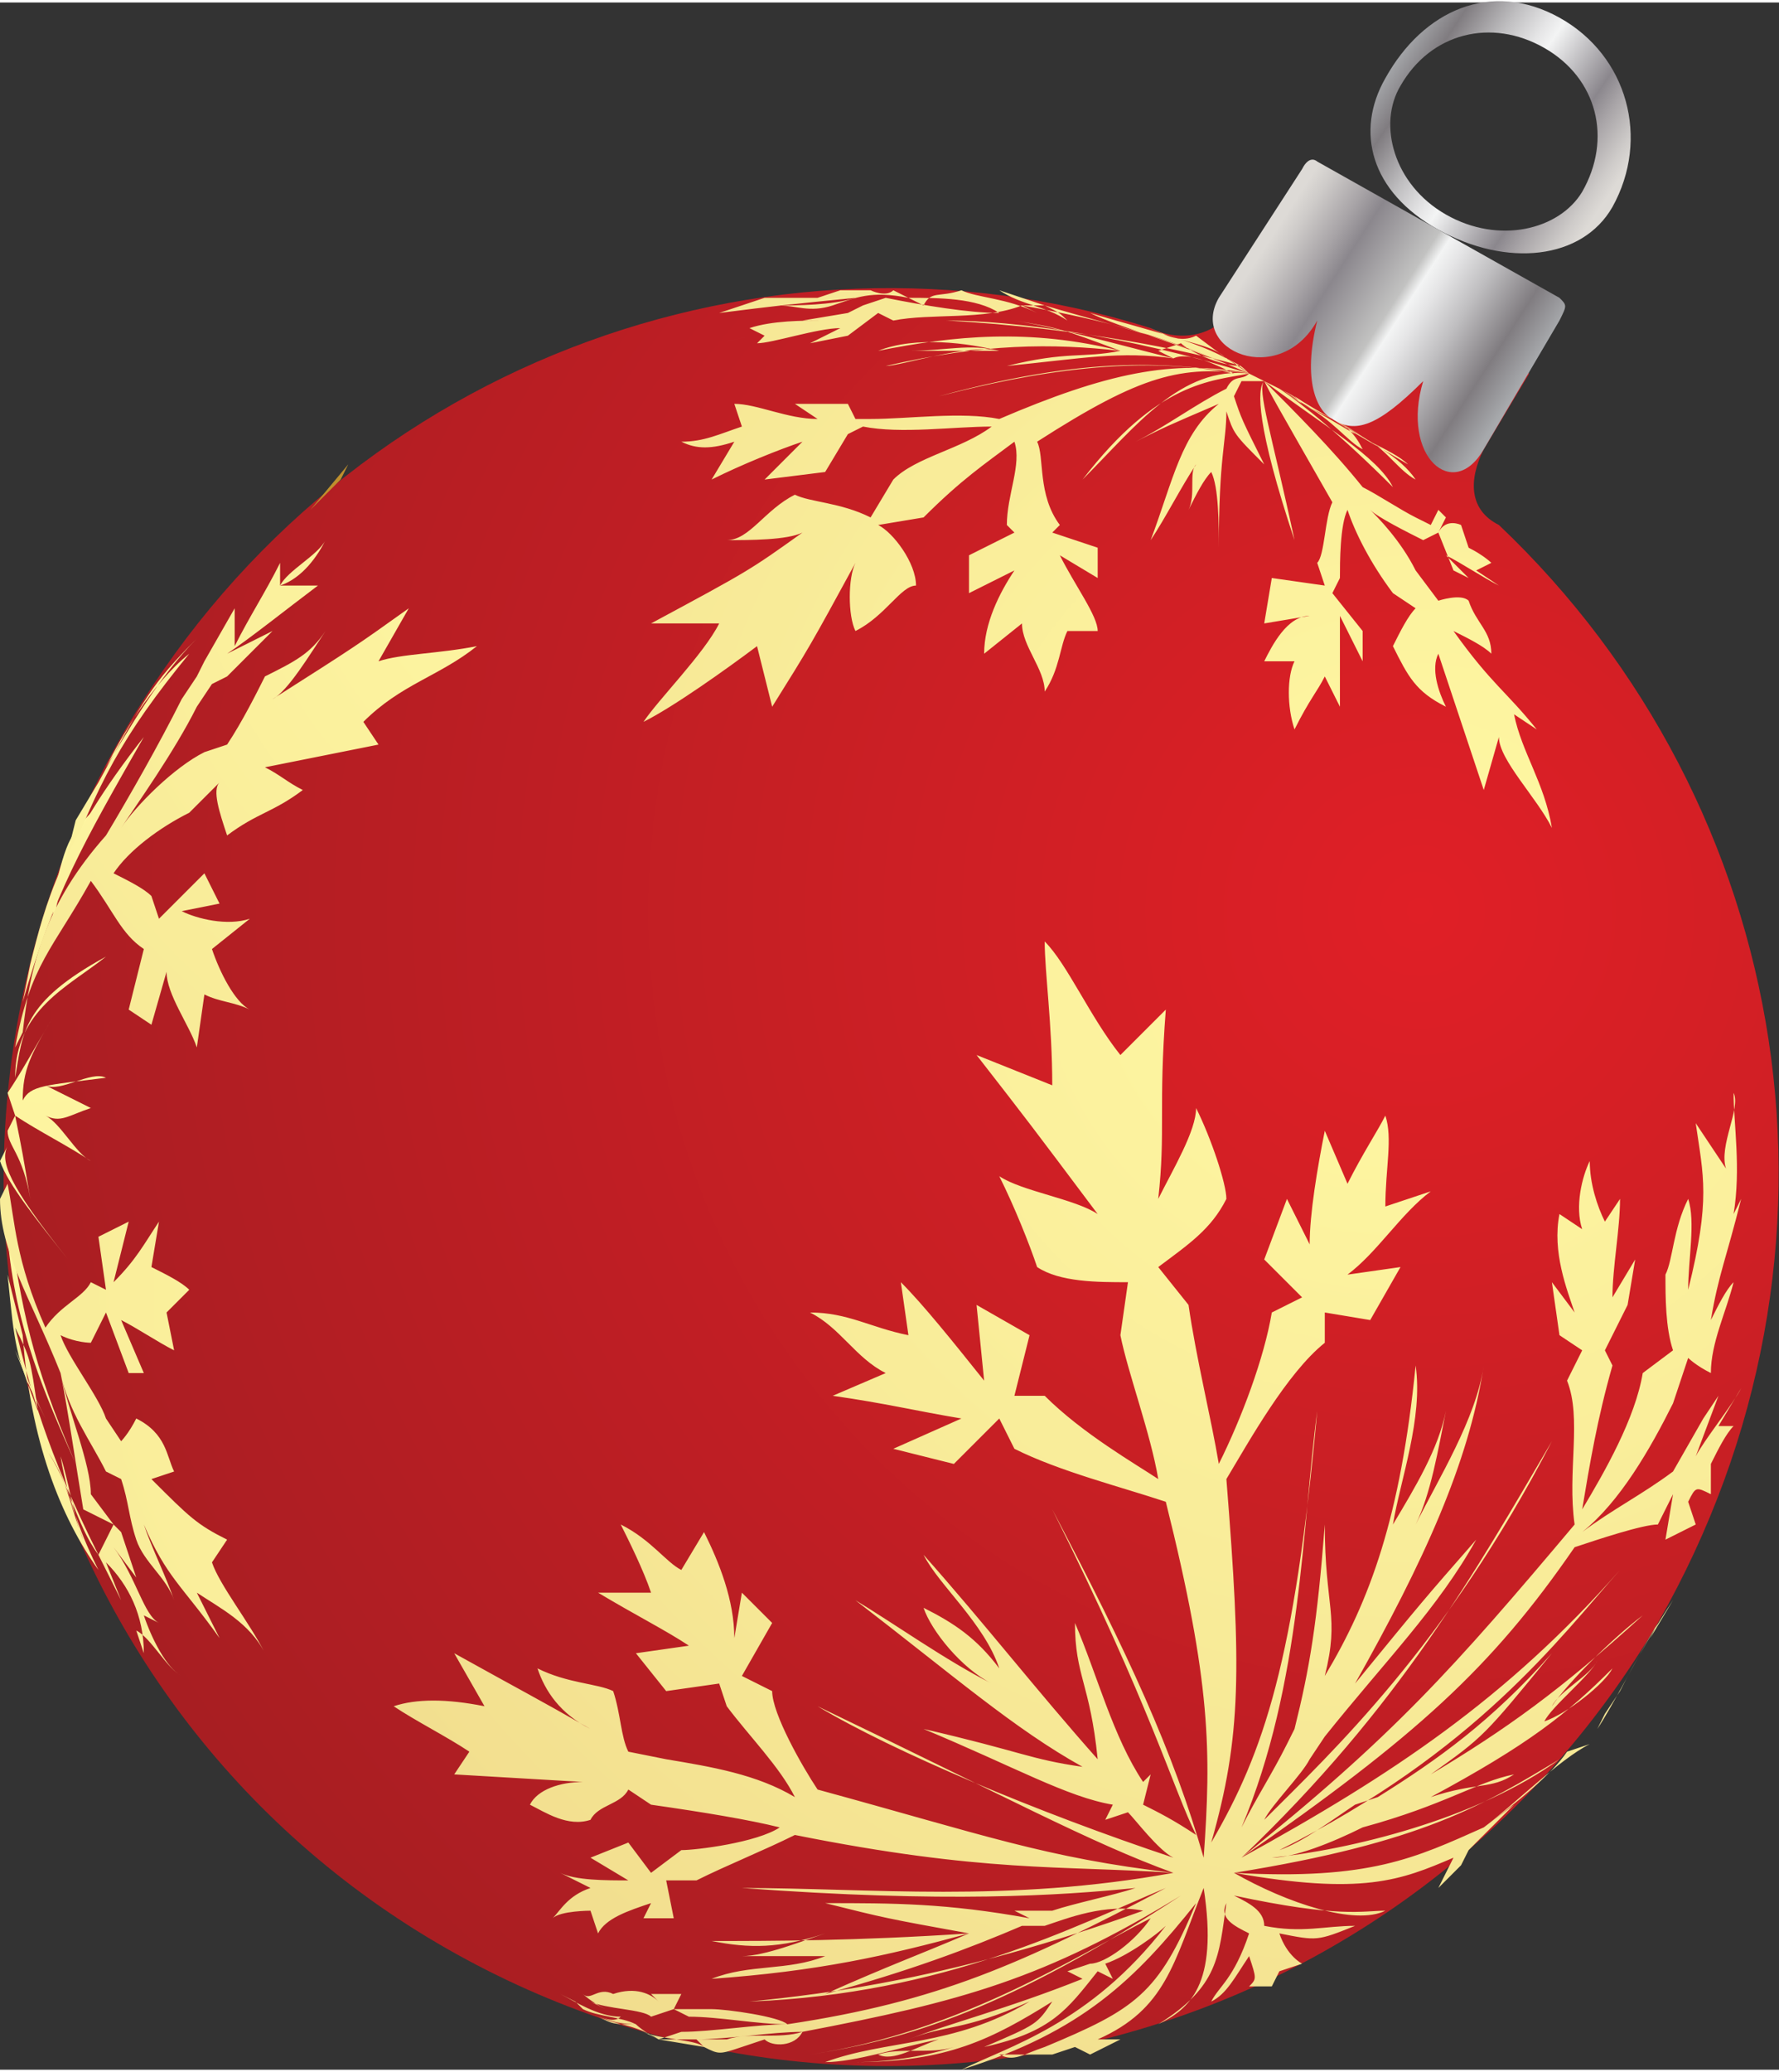 <?xml version="1.0" encoding="UTF-8"?>
<!DOCTYPE svg PUBLIC "-//W3C//DTD SVG 1.1//EN" "http://www.w3.org/Graphics/SVG/1.1/DTD/svg11.dtd">
<svg xmlns="http://www.w3.org/2000/svg" xml:space="preserve" width="389px" height="453px" version="1.1" style="shape-rendering:geometricPrecision; text-rendering:geometricPrecision; image-rendering:optimizeQuality; fill-rule:evenodd; clip-rule:evenodd"
viewBox="0 0 235 273"
 xmlns:xlink="http://www.w3.org/1999/xlink">
 <rect x="0" y="0" width="235" height="273" fill="#333333" stroke="none"/>
 <defs>
  <style type="text/css">
   <![CDATA[
    .fil21 {fill:url(#id0)}
    .fil20 {fill:url(#id1)}
    .fil5 {fill:url(#id2)}
    .fil17 {fill:url(#id3)}
    .fil13 {fill:url(#id4)}
    .fil4 {fill:url(#id5)}
    .fil3 {fill:url(#id6)}
    .fil8 {fill:url(#id7)}
    .fil12 {fill:url(#id8)}
    .fil10 {fill:url(#id9)}
    .fil16 {fill:url(#id10)}
    .fil7 {fill:url(#id11)}
    .fil2 {fill:url(#id12)}
    .fil15 {fill:url(#id13)}
    .fil0 {fill:url(#id14)}
    .fil9 {fill:url(#id15)}
    .fil1 {fill:url(#id16)}
    .fil19 {fill:url(#id17)}
    .fil6 {fill:url(#id18)}
    .fil14 {fill:url(#id19)}
    .fil11 {fill:url(#id20)}
    .fil18 {fill:url(#id21)}
   ]]>
  </style>
  <linearGradient id="id0" gradientUnits="userSpaceOnUse" x1="167.827" y1="31.152" x2="199.875" y2="51.889">
   <stop offset="0" style="stop-opacity:1; stop-color:#DDDAD6"/>
   <stop offset="0.059" style="stop-opacity:1; stop-color:#CECBC9"/>
   <stop offset="0.18" style="stop-opacity:1; stop-color:#A8A4A7"/>
   <stop offset="0.259" style="stop-opacity:1; stop-color:#8B878D"/>
   <stop offset="0.478" style="stop-opacity:1; stop-color:#C2C2C1"/>
   <stop offset="0.522" style="stop-opacity:1; stop-color:#F3F4F4"/>
   <stop offset="0.58" style="stop-opacity:1; stop-color:#E5E5E6"/>
   <stop offset="0.702" style="stop-opacity:1; stop-color:#BFBEC0"/>
   <stop offset="0.871" style="stop-opacity:1; stop-color:#807C80"/>
   <stop offset="1" style="stop-opacity:1; stop-color:#A7A9AC"/>
  </linearGradient>
  <linearGradient id="id1" gradientUnits="userSpaceOnUse" x1="212.146" y1="25.983" x2="184.164" y2="7.23">
   <stop offset="0" style="stop-opacity:1; stop-color:#DDDAD6"/>
   <stop offset="0.059" style="stop-opacity:1; stop-color:#CECBC9"/>
   <stop offset="0.18" style="stop-opacity:1; stop-color:#A8A4A7"/>
   <stop offset="0.259" style="stop-opacity:1; stop-color:#8B878D"/>
   <stop offset="0.522" style="stop-opacity:1; stop-color:#F3F4F4"/>
   <stop offset="0.58" style="stop-opacity:1; stop-color:#E5E5E6"/>
   <stop offset="0.702" style="stop-opacity:1; stop-color:#BFBEC0"/>
   <stop offset="0.871" style="stop-opacity:1; stop-color:#807C80"/>
   <stop offset="1" style="stop-opacity:1; stop-color:#A7A9AC"/>
  </linearGradient>
  <radialGradient id="id2" gradientUnits="userSpaceOnUse" gradientTransform="matrix(60.801 35.103 -35.093 60.783 6049 -10363)" cx="0.432" cy="173.093" r="4.631" fx="0.432" fy="173.093">
   <stop offset="0" style="stop-opacity:1; stop-color:#FFF8A3"/>
   <stop offset="0.31" style="stop-opacity:1; stop-color:#F6E795"/>
   <stop offset="0.541" style="stop-opacity:1; stop-color:#EED688"/>
   <stop offset="1" style="stop-opacity:1; stop-color:#BF8F2D"/>
  </radialGradient>
  <radialGradient id="id3" gradientUnits="userSpaceOnUse" gradientTransform="matrix(2.939 1.697 -0 0 -356 -253)" xlink:href="#id2" cx="183.724" cy="59.092" r="0.297" fx="183.724" fy="59.092">
  </radialGradient>
  <radialGradient id="id4" gradientUnits="userSpaceOnUse" gradientTransform="matrix(26.751 15.445 -16.026 27.758 1766 -3330)" xlink:href="#id2" cx="6.53" cy="120.683" r="12.114" fx="6.53" fy="120.683">
  </radialGradient>
  <radialGradient id="id5" gradientUnits="userSpaceOnUse" gradientTransform="matrix(0.829 0.479 -0.957 1.658 75 -66)" xlink:href="#id2" cx="39.363" cy="71.401" r="1.052" fx="39.363" fy="71.401">
  </radialGradient>
  <radialGradient id="id6" gradientUnits="userSpaceOnUse" gradientTransform="matrix(0 0 -1.519 2.63 257 -275)" xlink:href="#id2" cx="0.701" cy="168.597" r="0.332" fx="0.701" fy="168.597">
  </radialGradient>
  <radialGradient id="id7" gradientUnits="userSpaceOnUse" gradientTransform="matrix(11.524 6.653 -11.082 19.195 597 -1596)" xlink:href="#id2" cx="25.742" cy="78.305" r="17.581" fx="25.742" fy="78.305">
  </radialGradient>
  <radialGradient id="id8" gradientUnits="userSpaceOnUse" gradientTransform="matrix(48.098 27.77 -27.769 48.097 4146 -6725)" xlink:href="#id2" cx="-2.855" cy="144.468" r="7.015" fx="-2.855" fy="144.468">
  </radialGradient>
  <radialGradient id="id9" gradientUnits="userSpaceOnUse" gradientTransform="matrix(20.513 11.843 -11.844 20.514 1512 -3252)" xlink:href="#id2" cx="17.284" cy="156.183" r="16.512" fx="17.284" fy="156.183">
  </radialGradient>
  <radialGradient id="id10" gradientUnits="userSpaceOnUse" gradientTransform="matrix(3.84 2.217 -2.217 3.84 -248 -759)" xlink:href="#id2" cx="183.8" cy="123.607" r="89.105" fx="183.8" fy="123.607">
  </radialGradient>
  <radialGradient id="id11" gradientUnits="userSpaceOnUse" gradientTransform="matrix(16.546 9.553 -12.074 20.913 304 -1648)" xlink:href="#id2" cx="32.591" cy="67.105" r="15.702" fx="32.591" fy="67.105">
  </radialGradient>
  <radialGradient id="id12" gradientUnits="userSpaceOnUse" gradientTransform="matrix(0.73 0.422 -1.686 2.921 133 -156)" xlink:href="#id2" cx="41.21" cy="72.216" r="1.195" fx="41.21" fy="72.216">
  </radialGradient>
  <radialGradient id="id13" gradientUnits="userSpaceOnUse" gradientTransform="matrix(10.454 6.036 -6.036 10.454 191 -2142)" xlink:href="#id2" cx="88.393" cy="170.185" r="32.286" fx="88.393" fy="170.185">
  </radialGradient>
  <radialGradient id="id14" gradientUnits="userSpaceOnUse" gradientTransform="matrix(2.748 1.587 -1.587 2.748 -139 -507)" cx="187.916" cy="119.625" r="121.397" fx="187.916" fy="119.625">
   <stop offset="0" style="stop-opacity:1; stop-color:#E01F26"/>
   <stop offset="0.529" style="stop-opacity:1; stop-color:#A51E22"/>
   <stop offset="1" style="stop-opacity:1; stop-color:#4B1212"/>
  </radialGradient>
  <radialGradient id="id15" gradientUnits="userSpaceOnUse" gradientTransform="matrix(16.779 9.688 -9.688 16.779 991 -3242)" xlink:href="#id2" cx="45.978" cy="177.213" r="19.767" fx="45.978" fy="177.213">
  </radialGradient>
  <radialGradient id="id16" gradientUnits="userSpaceOnUse" gradientTransform="matrix(1.29 0.745 -1.489 2.579 96 -141)" xlink:href="#id2" cx="36.739" cy="71.93" r="0.676" fx="36.739" fy="71.93">
  </radialGradient>
  <radialGradient id="id17" gradientUnits="userSpaceOnUse" gradientTransform="matrix(5.643 3.258 -3.255 5.638 -480 -1163)" xlink:href="#id2" cx="187.098" cy="119.327" r="60.065" fx="187.098" fy="119.327">
  </radialGradient>
  <radialGradient id="id18" gradientUnits="userSpaceOnUse" gradientTransform="matrix(31.883 18.408 -22.171 38.402 1597 -3973)" xlink:href="#id2" cx="18.15" cy="97.292" r="8.355" fx="18.15" fy="97.292">
  </radialGradient>
  <radialGradient id="id19" gradientUnits="userSpaceOnUse" gradientTransform="matrix(9.46 5.462 -5.783 10.017 -336 -1028)" xlink:href="#id2" cx="83.16" cy="63.586" r="33.517" fx="83.16" fy="63.586">
  </radialGradient>
  <radialGradient id="id20" gradientUnits="userSpaceOnUse" gradientTransform="matrix(18.738 10.819 -22.249 38.536 2304 -4457)" xlink:href="#id2" cx="13.989" cy="114.708" r="8.22" fx="13.989" fy="114.708">
  </radialGradient>
  <radialGradient id="id21" gradientUnits="userSpaceOnUse" gradientTransform="matrix(2.942 1.698 -8.7948E-005 0 -358 -254)" xlink:href="#id2" cx="184.596" cy="59.596" r="0.593" fx="184.596" fy="59.596">
  </radialGradient>
 </defs>
 <g>
  <g>
   <path class="fil0" d="M198 69l0 0c-4,-2 -4,-6 -2,-10l6 -10 -33 -19 -6 10c-2,4 -7,5 -11,3l0 0c-51,-16 -108,5 -136,54 -32,56 -13,128 43,160 56,32 127,13 160,-43 28,-49 18,-108 -21,-145z"/>
   <g>
    <g>
     <g>
      <g>
       <g>
        <polygon class="fil1" points="31,76 35,73 35,73 "/>
        <polygon class="fil2" points="41,67 41,67 45,63 46,61 "/>
        <polygon class="fil3" points="1,168 2,166 "/>
        <polygon class="fil4" points="36,71 40,69 40,69 "/>
        <path class="fil5" d="M4 183l-2 -5c1,2 2,5 4,9l-2 -4 0 0z"/>
        <path class="fil6" d="M7 122l0 -4c2,-8 2,-8 7,-13 -6,11 -6,11 -7,17l0 0z"/>
        <path class="fil7" d="M8 116l2 -8 3 -5c6,-11 7,-13 13,-19 -5,5 -9,12 -12,17 2,-4 5,-9 7,-12 -2,3 -5,8 -7,12 2,-4 6,-11 11,-15 -9,11 -12,17 -17,30l0 0 0 0z"/>
        <path class="fil8" d="M3 132l1 -5c2,-8 4,-16 15,-30 -8,14 -12,21 -16,35l0 0z"/>
        <path class="fil9" d="M6 191c3,4 3,7 5,12 -1,-2 -2,-8 -3,-11 1,6 3,11 5,15 -5,-7 -9,-17 -10,-31l-2 -8c1,10 1,10 4,18 -1,-7 -1,-7 -3,-11 2,8 4,16 11,30 -3,-4 -4,-10 -7,-14l0 0 0 0z"/>
        <path class="fil10" d="M1 163l0 -3c2,13 3,19 9,33 -4,-9 -8,-18 -9,-30l0 0z"/>
        <path class="fil11" d="M2 142l0 0c1,-6 1,-10 12,-16 -5,4 -12,7 -12,16l0 0z"/>
        <path class="fil12" d="M0 153l1 -2c-1,2 0,5 8,15 -4,-5 -8,-10 -9,-13l0 0z"/>
        <path class="fil13" d="M2 147c1,5 1,5 2,11 -1,-6 -3,-7 -3,-9l1 1 -1 -1 0 0 1 -2 -1 -3 0 0 1 -2 -1 2c2,-3 3,-5 6,-10 -3,5 -4,7 -4,11 1,-2 3,-2 11,-3 -2,-1 -6,2 -8,1 2,1 4,2 6,3 -3,1 -4,2 -6,1 2,1 4,5 6,6 -3,-2 -7,-4 -10,-6l0 0 0 0z"/>
        <path class="fil14" d="M48 95l2 3c-10,2 -10,2 -15,3 2,1 3,2 5,3 -4,3 -6,3 -10,6 -1,-3 -2,-6 -1,-7l-4 4c-4,2 -8,5 -10,8 2,1 4,2 5,3l1 3 6 -6 2 4 -5 1c2,1 6,2 9,1l-5 4c1,3 3,7 5,8 -2,-1 -4,-1 -6,-2l-1 7c-1,-3 -4,-7 -4,-10l-2 7 -3 -2 2 -8 0 0c-3,-2 -4,-5 -7,-9 -5,9 -8,11 -10,22l1 -2c1,-9 3,-17 11,-26 3,-5 7,-12 10,-18l2 -3 1 -2 4 -7 0 5c2,-4 4,-7 6,-11l0 3c1,-2 5,-4 6,-6 -1,2 -3,5 -6,6l5 0c-4,3 -9,7 -12,9l6 -3 -6 6 -2 1 -2 3c-3,6 -8,13 -10,16 2,-3 7,-8 11,-10l3 -1c2,-3 4,-7 5,-9 4,-2 6,-3 8,-6 -2,3 -5,8 -7,9 11,-7 11,-7 18,-12l-4 7c3,-1 8,-1 13,-2 -5,4 -10,5 -15,10l0 0 0 0z"/>
        <path class="fil15" d="M26 210l3 6c-5,-7 -7,-8 -10,-15 1,3 3,7 4,10 -1,-3 -4,-5 -5,-8 -1,-3 -1,-5 -2,-8l-2 -1c-2,-4 -5,-8 -6,-13 1,5 4,12 4,16l3 4 1 1 2 6 -3 -4c3,4 4,9 6,10l-2 -1c1,3 3,7 5,8 -2,-1 -4,-5 -6,-6l1 3c0,-5 -2,-9 -5,-12l2 5 -3 -6 2 -4 -4 -2c-1,-6 -2,-13 -3,-18 -4,-10 -8,-16 -8,-23l1 -2c1,5 1,10 5,19 2,-3 5,-4 6,-6l2 1 -1 -7 4 -2 -2 8c3,-3 4,-5 6,-8l-1 6c2,1 4,2 5,3 0,0 -3,3 -3,3l1 5c-2,-1 -5,-3 -7,-4l3 7 -2 0 -3 -8 -2 4c0,0 -2,0 -4,-1 1,3 5,8 6,11l2 3c0,0 1,-1 2,-3 4,2 4,5 5,7 0,0 -3,1 -3,1 5,5 6,6 10,8l-2 3c1,3 5,8 7,12 -2,-4 -6,-6 -9,-8l0 0 0 0z"/>
       </g>
       <path class="fil16" d="M211 228l0 0 -1 2 -3 1c-2,3 -7,7 -11,10l4 -3 -6 6 -1 2 0 0 -3 3 2 -4c-7,3 -12,5 -29,2 7,4 16,7 20,5l0 0c-3,0 -6,1 -20,-2 2,1 4,2 4,4l3 0 -3 0c5,1 8,0 12,0 -5,2 -5,2 -10,1 1,3 3,4 3,4l0 0 0 0 -3 1 -1 2 0 0 -3 0 0 0c1,-1 1,-1 0,-4 -2,3 -3,5 -5,6 1,-2 3,-3 5,-9l-1 2 1 -2c-2,-1 -4,-2 -3,-4 -1,7 -1,11 -9,16l0 0c4,-2 8,-5 6,-18 -4,10 -5,16 -14,20l3 0 -4 2 -2 -1 -3 1 -7 0c2,1 3,0 6,-1 -6,1 -11,3 -16,2l-3 1 0 0 -4 0 0 0 0 0c-3,1 -6,-1 -9,-1 3,0 6,2 9,1l-6 -1 6 1 4 0 3 -1c5,1 10,-1 16,-2 12,-5 15,-7 20,-19 -8,10 -15,17 -31,22 6,-3 17,-6 27,-19 -1,1 -5,4 -8,5l1 2 -2 -1c-4,5 -6,8 -15,10 7,-3 7,-3 9,-6 -8,5 -14,8 -26,8 5,0 10,-1 13,-2 -3,1 -7,0 -10,1 2,1 5,-1 8,-2 -5,1 -11,3 -15,3 8,-3 17,-2 27,-8 -9,4 -11,3 -16,5 5,-2 13,-4 23,-8l-2 -1 3 -1c2,0 6,-3 8,-6 -10,5 -25,15 -45,18 13,-2 26,-6 49,-21 -18,11 -29,14 -50,18 -1,2 -4,2 -5,1l-3 1 4 0 -4 0 0 0c-3,1 -3,1 -5,0l-1 -1 -5 0 0 0 2 1 -4 -2c2,1 7,1 8,2l-6 -1 5 0 4 0 0 0c3,-1 7,0 10,-1 -4,0 -10,1 -14,1l-5 0c0,0 0,0 0,0 -3,-2 -6,-2 -8,-3 2,1 2,1 5,1 -3,0 -5,-1 -7,-2 0,0 -1,-1 -1,-1l-2 -1c2,1 5,3 8,3 -1,1 -3,0 -5,-1 2,1 5,1 7,2 0,0 1,1 3,2l3 -1c4,0 10,-1 14,-1 -4,0 -9,-1 -13,-1l-2 -1 -3 1 -4 0 4 0c-1,-1 -6,-1 -8,-2l2 1c-2,-1 -3,-2 -3,-2 1,1 2,-1 4,0l0 0c3,-1 5,0 6,1l-1 -1 4 0 -1 2 5 0c2,0 9,1 10,2 20,-3 31,-8 50,-18 -12,5 -29,14 -55,15 10,-1 27,-3 52,-12 -5,-1 -10,1 -13,2l-3 0 0 0c-7,3 -15,6 -26,9 9,-4 12,-5 19,-8 -11,3 -20,5 -34,6 5,-2 10,-1 15,-3 -4,0 -8,0 -11,0 3,0 8,-2 11,-3 -6,2 -10,2 -15,1 8,0 19,0 34,-1 -11,-2 -11,-2 -19,-4 9,0 16,0 27,2l-2 -1 5 0c3,-1 8,-2 11,-3 -10,1 -25,2 -52,0 17,0 35,2 57,-2 -15,-1 -25,0 -50,-5 -4,2 -9,4 -13,6l-4 0 1 5 -4 0 1 -2c-3,1 -6,2 -7,4l-1 -3c0,0 -4,0 -5,1 1,-1 2,-3 5,-4l-4 -2c2,1 6,1 9,1l-5 -3 5 -2 3 4 4 -3c2,0 10,-1 13,-3 -4,-1 -10,-2 -17,-3l-3 -2c-1,2 -4,2 -5,4 -3,1 -6,-1 -8,-2 1,-2 4,-3 7,-3 -17,-1 -17,-1 -17,-1l2 -3c-3,-2 -7,-4 -10,-6 3,-1 7,-1 12,0l-4 -7c9,5 11,6 18,10 -4,-2 -6,-5 -7,-8 4,2 8,2 10,3 1,3 1,6 2,8l5 1c6,1 12,2 17,5 -2,-4 -6,-8 -9,-12l-1 -3 -7 1 -4 -5 7 -1c-3,-2 -7,-4 -12,-7l7 0c-1,-3 -3,-7 -4,-9 4,2 6,5 8,6l3 -5c2,4 4,9 4,14l1 -6 4 4 -4 7 4 2c0,3 4,10 6,13 22,6 30,9 47,11 -11,-4 -22,-10 -47,-22 10,6 29,14 47,20 -2,-1 -5,-5 -6,-6l-3 1 1 -2c-6,-1 -13,-5 -25,-10 13,3 14,4 21,5 -9,-5 -17,-12 -30,-22 5,3 12,8 18,11 -4,-2 -8,-7 -9,-10 4,2 7,4 10,8 -2,-6 -8,-11 -10,-15 8,9 15,18 23,27 -1,-10 -3,-11 -3,-18 3,7 5,15 9,21l1 -1 -1 4c2,1 4,2 7,4 -3,-6 -6,-17 -19,-43 10,19 16,32 20,46 1,-14 1,-23 -5,-47 -6,-2 -14,-4 -20,-7l-2 -4 -6 6 -8 -2 9 -4c-6,-1 -10,-2 -17,-3l7 -3c-4,-2 -6,-6 -10,-8 5,0 8,2 13,3l-1 -7c3,3 7,8 11,13l-1 -10 7 4 -2 8 4 0c5,5 12,9 15,11 -1,-6 -4,-14 -5,-19l1 -7c-4,0 -9,0 -12,-2 -1,-3 -3,-8 -5,-12 3,2 10,3 13,5 -9,-12 -9,-12 -16,-21l10 4c0,-8 -1,-15 -1,-19 3,3 6,10 10,15l6 -6c-1,13 0,16 -1,25 2,-4 5,-9 5,-12 2,4 4,10 4,12 -2,4 -5,6 -9,9l4 5c1,7 3,15 4,21 3,-6 6,-14 7,-20l4 -2 -5 -5 3 -8 3 6c0,-4 1,-10 2,-15l3 7c2,-4 4,-7 5,-9 1,3 0,7 0,12l6 -2c-4,3 -7,8 -11,11l7 -1 -4 7 -6 -1 0 4c-5,4 -10,13 -13,18 2,25 2,34 -2,48 7,-12 11,-24 14,-57 -2,15 -2,36 -10,55 2,-4 4,-7 6,-11l1 -2 0 0c2,-8 3,-14 4,-27 0,11 2,12 0,20 6,-10 10,-21 12,-41 1,7 -2,15 -3,21 3,-5 6,-10 7,-15 -1,5 -2,11 -4,15 3,-6 8,-14 9,-21 -2,13 -8,26 -17,42 9,-11 9,-11 16,-19 -5,9 -12,16 -20,26l0 0 -2 3c-1,2 -5,6 -6,8 9,-9 24,-23 38,-50 -10,17 -20,35 -41,55 20,-16 28,-25 44,-44 -1,-7 1,-14 -1,-19l2 -4 -3 -2 -1 -7 3 4c-1,-3 -3,-8 -2,-13l3 2c-1,-3 0,-7 1,-9 0,3 1,6 2,8l2 -3c0,4 -1,9 -1,13l3 -5 -1 6 -3 6 1 2c-2,7 -3,13 -4,19 3,-5 7,-12 8,-18l4 -3c-1,-3 -1,-7 -1,-10 1,-2 1,-6 3,-10 1,3 0,8 0,12 3,-12 2,-15 1,-22l4 6c-1,-3 2,-8 1,-10 0,4 1,10 0,16l1 -2c-2,8 -3,10 -4,16 1,-2 2,-4 3,-5 -1,4 -3,8 -3,12 -2,-1 -3,-2 -3,-2l-2 6c-3,6 -7,13 -12,17 4,-3 8,-5 12,-8l0 0 4 -7 2 -3 -3 8c1,-2 5,-7 6,-9l-3 5c2,0 2,0 2,0 -1,1 -2,3 -3,5l0 4c-2,-1 -2,-1 -3,1l1 3 -4 2 1 -6 -2 4c-2,0 -8,2 -11,3 -11,16 -21,25 -44,41 20,-11 35,-21 50,-38 -8,9 -19,24 -45,37 3,-1 7,-4 10,-6l3 -1 0 0c8,-5 15,-10 23,-19 -9,11 -9,11 -16,16 10,-6 17,-11 28,-21 -4,3 -10,9 -12,12 1,-2 5,-4 6,-6 -1,2 -6,6 -7,8 3,-1 8,-5 9,-7 -6,6 -11,10 -24,17 6,-2 8,-1 11,-3 -5,1 -9,4 -20,7l2 1 -2 -1c-4,2 -9,4 -12,4 10,-1 27,-5 38,-13 -10,6 -18,11 -43,15 18,1 24,-2 33,-6 4,-3 10,-9 14,-11l2 -4 2 -3 3 -5 -3 5c2,-4 5,-9 7,-12l-3 5 1 -2c-3,5 -6,11 -8,14l0 0 0 0z"/>
       <g>
        <polygon class="fil17" points="185,60 185,60 186,61 186,61 "/>
        <polygon class="fil18" points="186,61 188,62 190,63 "/>
        <path class="fil19" d="M198 97l-2 7c-4,-12 -4,-12 -6,-18 -1,2 0,5 1,7 -4,-2 -5,-4 -7,-8 1,-2 2,-4 3,-5l-3 -2c-3,-4 -5,-8 -6,-11 -1,2 -1,7 -1,9l-1 2 4 5 0 4 -3 -6c0,4 0,7 0,12l-2 -4c-1,2 -2,3 -4,7 -1,-3 -1,-7 0,-9l-4 0c1,-2 3,-6 6,-6l-6 1 1 -6 7 1 -1 -3c1,-1 1,-6 2,-8 -8,-14 -8,-14 -9,-16 -1,1 -1,6 4,21 -3,-14 -5,-20 -4,-21 -3,0 -3,0 -3,0l-1 2 0 0c1,3 1,3 4,9 -4,-4 -4,-4 -5,-7 0,4 -1,6 -1,18 0,-3 0,-8 -1,-10 -1,1 -2,3 -3,5 1,-2 0,-5 1,-6 -2,3 -4,7 -6,10 3,-8 4,-14 9,-18 -7,3 -7,3 -11,5 4,-2 8,-5 12,-7l-2 -1 2 1c1,-2 2,-1 3,-2 -5,1 -12,1 -22,14 7,-7 13,-15 22,-14 -9,-1 -14,0 -28,9 1,2 0,7 3,11l-1 1 6 2 0 4 -5 -3c2,4 5,8 5,10l-4 0c-1,2 -1,5 -3,8 0,-3 -3,-6 -3,-9l-5 4c0,-4 2,-8 4,-11l-6 3 0 -5 6 -3 -1 -1c0,-4 2,-8 1,-11 -4,3 -7,5 -12,10l-6 1c2,1 5,5 5,8 -2,0 -4,4 -8,6 -1,-2 -1,-7 0,-9 -6,11 -6,11 -11,19l-2 -8c-4,3 -11,8 -15,10 2,-3 8,-9 10,-13l-9 0c13,-7 13,-7 20,-12 -2,1 -7,1 -10,1 3,0 5,-4 9,-6 2,1 6,1 10,3l3 -5c3,-3 9,-4 13,-7 -5,0 -12,1 -17,0l-2 1 -3 5 -8 1 5 -5c-3,1 -8,3 -12,5l3 -5c-3,1 -5,1 -7,0 3,0 5,-1 8,-2l-1 -3c3,0 7,2 11,2l-3 -2 7 0 1 2 2 0c5,0 12,-1 17,0 14,-6 23,-8 33,-6 -9,-1 -19,-3 -41,3 8,-2 24,-6 39,-3 -2,-1 -6,-3 -8,-2l0 0 0 0c-7,-1 -12,0 -22,1 8,-2 10,-1 15,-2 -9,-1 -18,-1 -31,2 2,0 11,-3 15,-2 -3,0 -7,0 -12,0 5,0 8,-1 12,0 -4,-1 -11,-2 -16,0 10,-2 20,-3 32,0 -8,-3 -8,-3 -14,-4 6,1 13,3 21,5l-2 -1 3 -1c1,1 5,3 8,3 -7,-2 -21,-5 -39,-6 9,0 24,2 40,7 -11,-5 -19,-7 -30,-9 -5,2 -12,1 -17,2l-2 -1 -4 3 -5 1 4 -2c-3,0 -9,2 -11,2l1 -1c-3,0 -6,1 -9,2 3,-1 6,-2 9,-2l-2 -1c3,-1 7,-1 10,-1l-3 0 6 -1 2 -1 3 -1c5,1 11,2 15,2 -3,-2 -8,-2 -12,-2l0 0c-5,-1 -7,0 -10,1 -3,1 -5,0 -7,0 2,0 7,0 10,-1 -10,1 -10,1 -18,2l9 -3 -3 1 7 0 0 0 0 0 3 -1 4 0c0,0 2,1 3,0l2 1 2 1 5 -2c-3,1 -4,0 -5,2l5 -2c2,1 6,1 10,3 0,0 -2,-1 -2,-1l3 0 -6 -2 0 0c3,2 6,2 9,4l0 0c-1,-1 -1,-1 -3,-2 10,3 16,4 27,9 -5,-4 -11,-5 -21,-8 4,2 12,4 21,8 -1,-1 -1,-1 -3,-2l0 0 0 0c-2,-2 -6,-2 -10,-4 2,1 4,2 6,1 4,3 4,3 7,5l2 1 0 0 0 0 0 0 0 0 0 0 0 0 0 0c2,1 4,2 4,2l-2 -1 3 2 0 0c0,0 -1,-1 -3,-2 3,2 5,3 10,6l0 0c-1,-1 -5,-3 -8,-5 0,0 1,1 1,1l2 1 0 0c2,1 4,2 7,4 -3,-2 -3,-2 -5,-3 3,2 5,3 10,6 -1,-1 -3,-2 -5,-3 2,1 4,2 4,2 0,0 -2,-1 -4,-2 2,1 4,4 6,5 -2,-3 -6,-5 -11,-8 2,1 3,2 4,4 -2,-1 -4,-4 -8,-6l0 0 0 0c-1,-1 -1,-1 -3,-2 3,2 8,6 15,13 -2,-4 -9,-8 -17,-14 4,4 9,9 13,14 2,1 5,3 7,4l2 1 1 -2 1 1 -1 2c1,-2 3,-1 3,-1l1 3c2,1 3,2 3,2 0,0 0,0 -2,1l3 2c-2,-1 -5,-3 -7,-4l3 3 -2 -1 -2 -5 -2 1c-2,-1 -6,-3 -7,-4 1,1 4,4 6,8l3 4c0,0 3,-1 4,0 1,3 3,4 3,7 -1,-1 -3,-2 -5,-3 5,7 7,8 11,13l-3 -2c1,5 4,9 5,15 -2,-4 -7,-9 -7,-12l0 0 0 0z"/>
       </g>
      </g>
     </g>
    </g>
   </g>
   <g>
    <path class="fil20" d="M206 2c9,5 12,16 7,25 -4,7 -14,8 -23,3 -9,-5 -11,-13 -7,-20 5,-9 14,-13 23,-8zm-15 26c7,4 15,2 18,-3 4,-7 2,-15 -5,-19 -7,-4 -15,-2 -19,5 -3,5 -1,13 6,17z"/>
    <path class="fil21" d="M174 42c-2,8 0,12 2,13 3,2 6,1 12,-5 -3,10 4,16 8,9l10 -17c1,-2 1,-2 0,-3l-32 -18c0,0 -1,-1 -2,1l-11 17c-4,7 8,12 13,3z"/>
   </g>
  </g>
 </g>
</svg>
